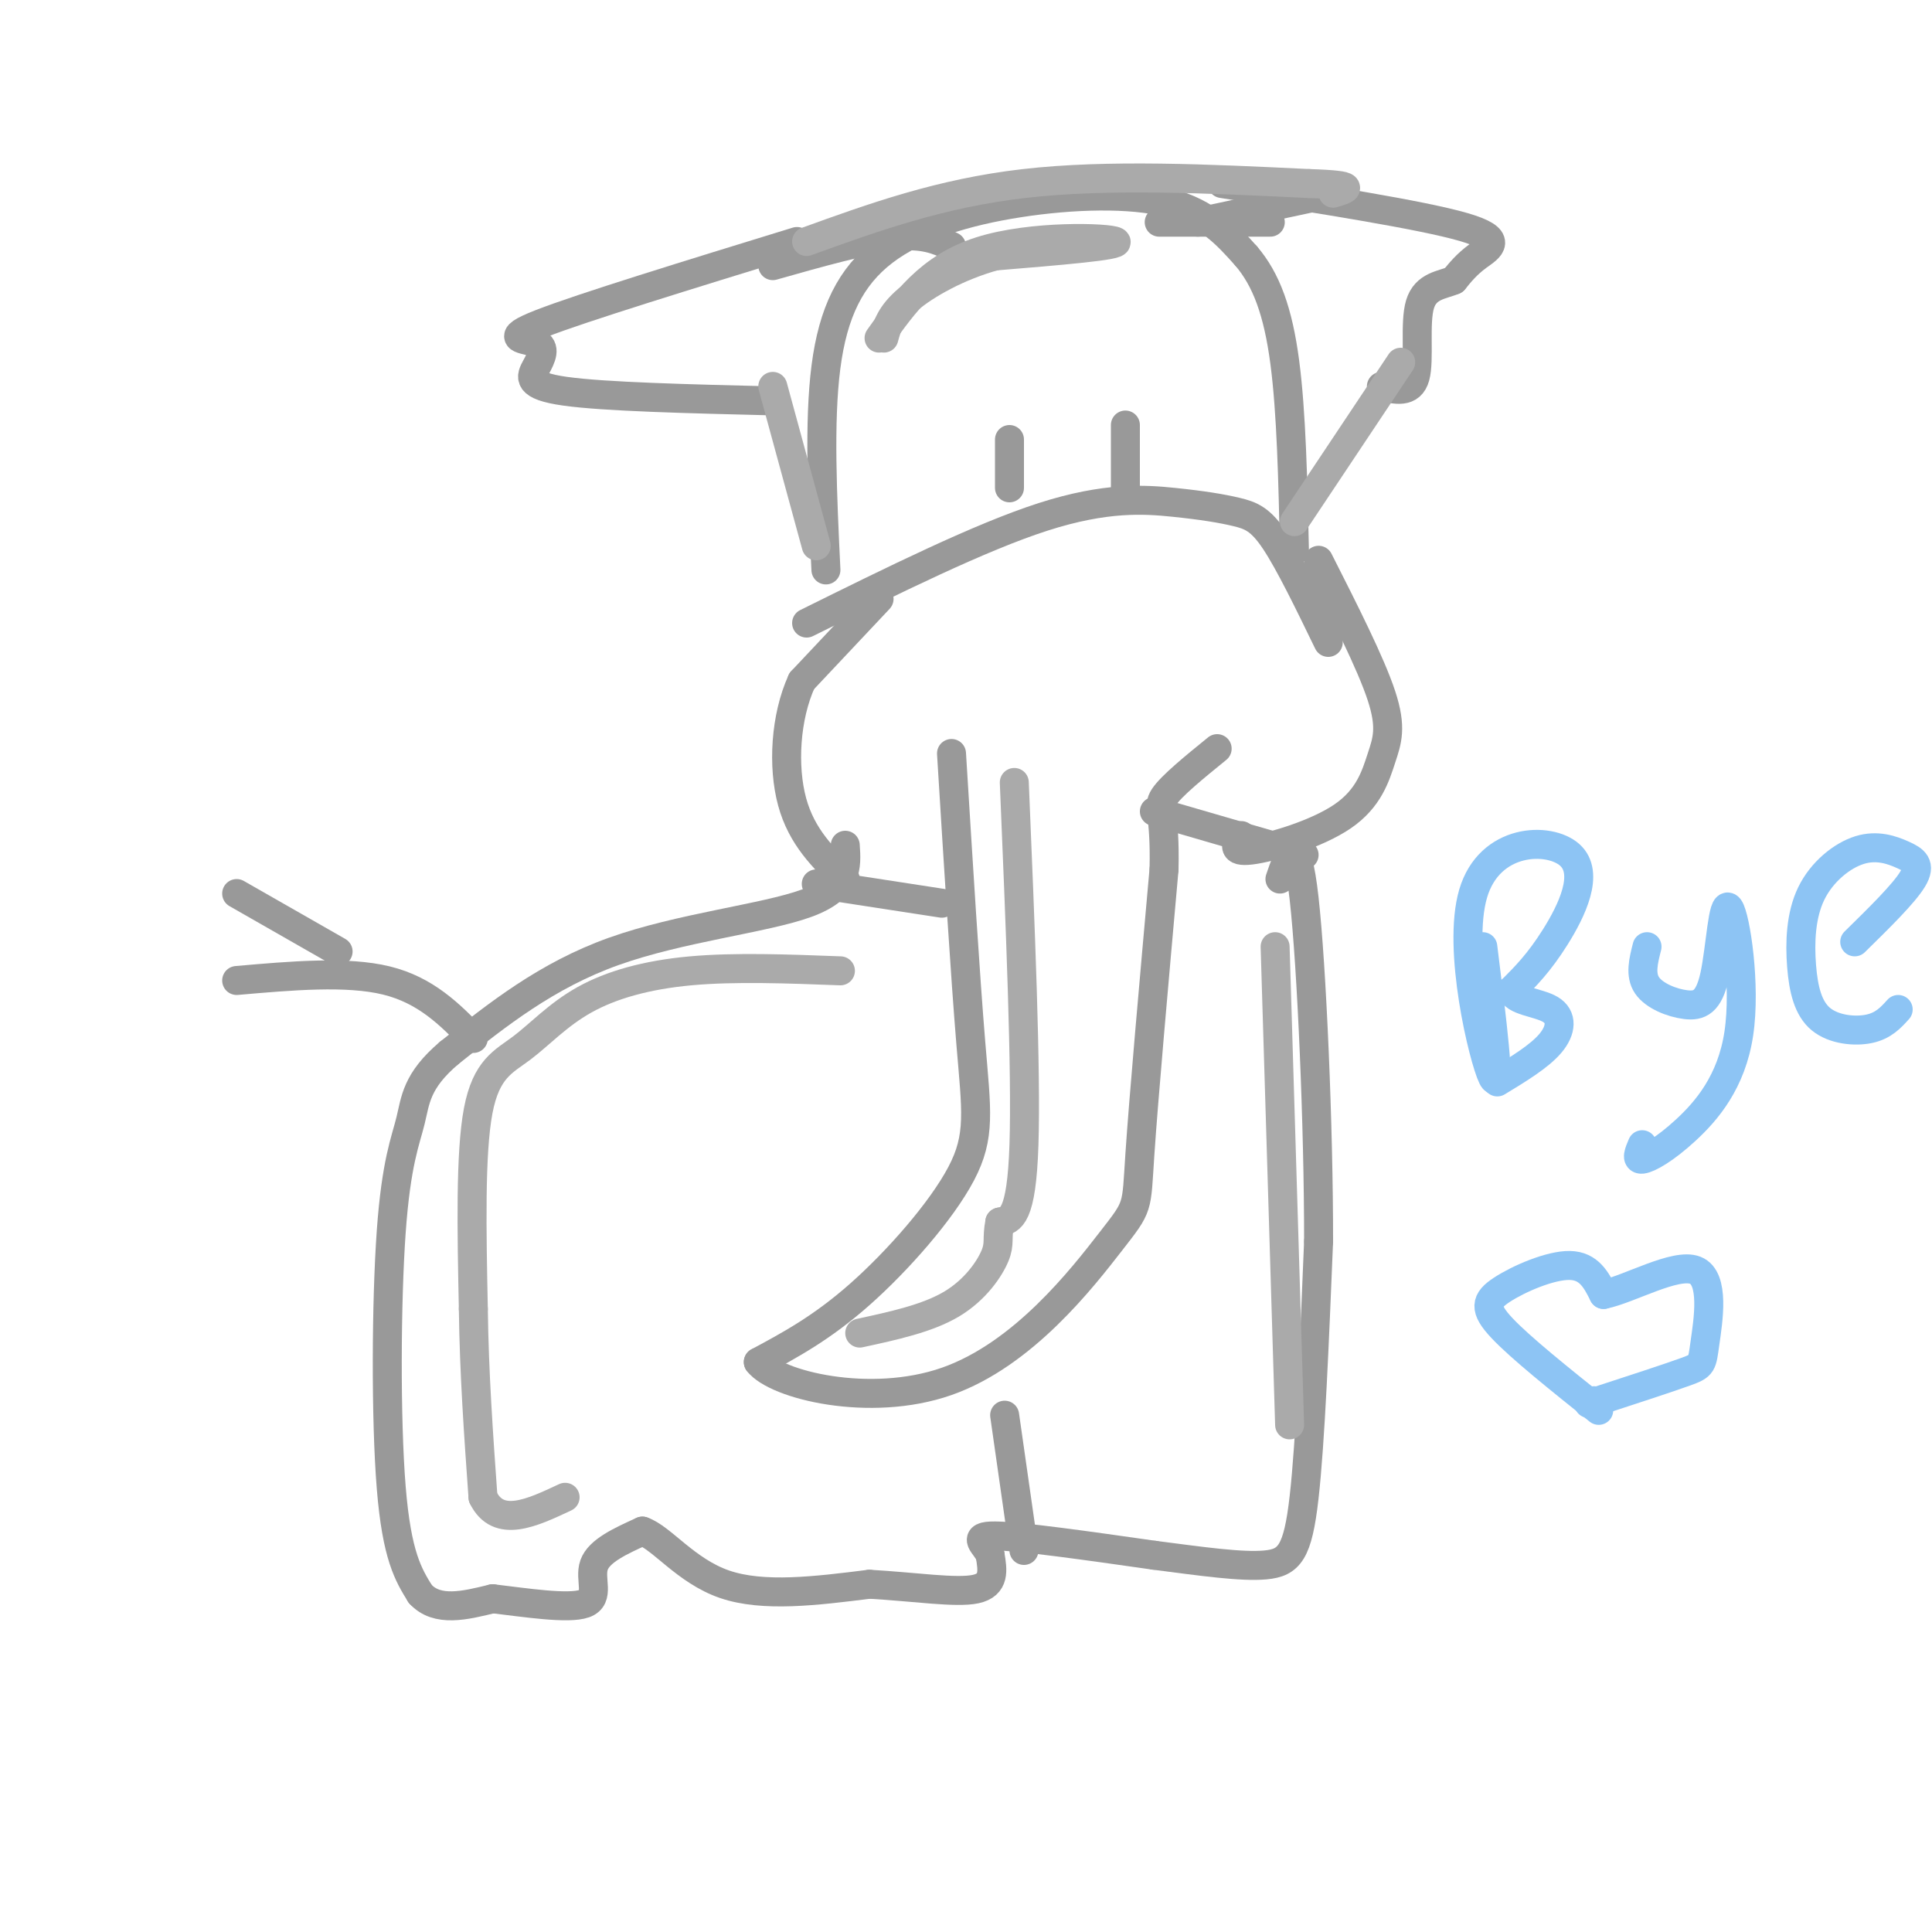 <svg viewBox='0 0 400 400' version='1.1' xmlns='http://www.w3.org/2000/svg' xmlns:xlink='http://www.w3.org/1999/xlink'><g fill='none' stroke='#999999' stroke-width='6' stroke-linecap='round' stroke-linejoin='round'><path d='M165,50c-22.266,6.847 -44.533,13.694 -53,17c-8.467,3.306 -3.136,3.072 -1,4c2.136,0.928 1.075,3.019 0,5c-1.075,1.981 -2.164,3.852 6,5c8.164,1.148 25.582,1.574 43,2'/><path d='M253,38c20.667,3.244 41.333,6.489 50,9c8.667,2.511 5.333,4.289 3,6c-2.333,1.711 -3.667,3.356 -5,5'/><path d='M301,58c-2.381,1.036 -5.833,1.125 -7,5c-1.167,3.875 -0.048,11.536 -1,15c-0.952,3.464 -3.976,2.732 -7,2'/><path d='M171,118c-0.732,-15.319 -1.464,-30.638 0,-42c1.464,-11.362 5.124,-18.767 12,-24c6.876,-5.233 16.967,-8.293 28,-10c11.033,-1.707 23.010,-2.059 31,0c7.990,2.059 11.995,6.530 16,11'/><path d='M258,53c4.178,4.867 6.622,11.533 8,22c1.378,10.467 1.689,24.733 2,39'/><path d='M182,124c0.000,0.000 -16.000,17.000 -16,17'/><path d='M166,141c-3.422,7.489 -3.978,17.711 -2,25c1.978,7.289 6.489,11.644 11,16'/><path d='M273,116c5.400,10.665 10.801,21.330 13,28c2.199,6.670 1.198,9.344 0,13c-1.198,3.656 -2.592,8.292 -8,12c-5.408,3.708 -14.831,6.488 -19,7c-4.169,0.512 -3.085,-1.244 -2,-3'/><path d='M169,183c0.000,0.000 26.000,4.000 26,4'/><path d='M197,156c1.417,22.964 2.833,45.929 4,60c1.167,14.071 2.083,19.250 -2,27c-4.083,7.750 -13.167,18.071 -21,25c-7.833,6.929 -14.417,10.464 -21,14'/><path d='M157,282c3.603,4.730 23.110,9.557 39,4c15.890,-5.557 28.163,-21.496 34,-29c5.837,-7.504 5.239,-6.573 6,-18c0.761,-11.427 2.880,-35.214 5,-59'/><path d='M241,180c0.289,-12.067 -1.489,-12.733 0,-15c1.489,-2.267 6.244,-6.133 11,-10'/><path d='M270,177c0.000,0.000 -31.000,-9.000 -31,-9'/><path d='M167,129c18.000,-8.912 36.000,-17.825 49,-22c13.000,-4.175 21.000,-3.614 27,-3c6.000,0.614 10.000,1.281 13,2c3.000,0.719 5.000,1.491 8,6c3.000,4.509 7.000,12.754 11,21'/><path d='M175,175c0.311,4.422 0.622,8.844 -8,12c-8.622,3.156 -26.178,5.044 -40,10c-13.822,4.956 -23.911,12.978 -34,21'/><path d='M93,218c-6.848,5.801 -6.970,9.802 -8,14c-1.030,4.198 -2.970,8.592 -4,23c-1.030,14.408 -1.152,38.831 0,53c1.152,14.169 3.576,18.085 6,22'/><path d='M87,330c3.500,3.833 9.250,2.417 15,1'/><path d='M102,331c6.619,0.774 15.667,2.208 19,1c3.333,-1.208 0.952,-5.060 2,-8c1.048,-2.940 5.524,-4.970 10,-7'/><path d='M133,317c4.000,1.356 9.000,8.244 17,11c8.000,2.756 19.000,1.378 30,0'/><path d='M180,328c9.422,0.533 17.978,1.867 22,1c4.022,-0.867 3.511,-3.933 3,-7'/><path d='M205,322c-0.778,-2.156 -4.222,-4.044 1,-4c5.222,0.044 19.111,2.022 33,4'/><path d='M239,322c9.869,1.274 18.042,2.458 23,2c4.958,-0.458 6.702,-2.560 8,-14c1.298,-11.440 2.149,-32.220 3,-53'/><path d='M273,257c0.022,-23.844 -1.422,-56.956 -3,-71c-1.578,-14.044 -3.289,-9.022 -5,-4'/><path d='M98,215c-4.917,-5.000 -9.833,-10.000 -18,-12c-8.167,-2.000 -19.583,-1.000 -31,0'/><path d='M70,197c0.000,0.000 -21.000,-12.000 -21,-12'/><path d='M209,101c0.000,0.000 0.000,-10.000 0,-10'/><path d='M233,101c0.000,0.000 0.000,-13.000 0,-13'/><path d='M160,55c9.417,-2.667 18.833,-5.333 25,-6c6.167,-0.667 9.083,0.667 12,2'/><path d='M276,40c0.000,0.000 -28.000,6.000 -28,6'/><path d='M263,46c0.000,0.000 -23.000,0.000 -23,0'/><path d='M212,321c0.000,0.000 -4.000,-28.000 -4,-28'/></g>
<g fill='none' stroke='#8DC4F4' stroke-width='6' stroke-linecap='round' stroke-linejoin='round'><path d='M307,196c1.914,15.354 3.828,30.708 2,27c-1.828,-3.708 -7.397,-26.478 -4,-38c3.397,-11.522 15.761,-11.794 20,-8c4.239,3.794 0.354,11.656 -3,17c-3.354,5.344 -6.177,8.172 -9,11'/><path d='M313,205c0.286,2.286 5.500,2.500 8,4c2.500,1.500 2.286,4.286 0,7c-2.286,2.714 -6.643,5.357 -11,8'/><path d='M341,196c-0.739,2.906 -1.478,5.812 0,8c1.478,2.188 5.172,3.658 8,4c2.828,0.342 4.788,-0.445 6,-6c1.212,-5.555 1.676,-15.878 3,-14c1.324,1.878 3.510,15.957 2,26c-1.510,10.043 -6.714,16.050 -11,20c-4.286,3.950 -7.653,5.843 -9,6c-1.347,0.157 -0.673,-1.421 0,-3'/><path d='M384,195c5.101,-5.005 10.202,-10.010 12,-13c1.798,-2.990 0.292,-3.965 -2,-5c-2.292,-1.035 -5.370,-2.131 -9,-1c-3.630,1.131 -7.813,4.488 -10,9c-2.188,4.512 -2.380,10.178 -2,15c0.380,4.822 1.333,8.798 4,11c2.667,2.202 7.048,2.629 10,2c2.952,-0.629 4.476,-2.315 6,-4'/><path d='M331,292c-8.077,-6.464 -16.155,-12.929 -20,-17c-3.845,-4.071 -3.458,-5.750 0,-8c3.458,-2.250 9.988,-5.071 14,-5c4.012,0.071 5.506,3.036 7,6'/><path d='M332,268c5.258,-1.037 14.904,-6.628 19,-5c4.096,1.628 2.641,10.477 2,15c-0.641,4.523 -0.469,4.721 -4,6c-3.531,1.279 -10.766,3.640 -18,6'/><path d='M331,290c-3.167,1.000 -2.083,0.500 -1,0'/></g>
<g fill='none' stroke='#AAAAAA' stroke-width='6' stroke-linecap='round' stroke-linejoin='round'><path d='M290,75c0.000,0.000 -22.000,33.000 -22,33'/><path d='M160,80c0.000,0.000 9.000,33.000 9,33'/><path d='M182,70c5.200,-7.311 10.400,-14.622 21,-18c10.600,-3.378 26.600,-2.822 28,-2c1.400,0.822 -11.800,1.911 -25,3'/><path d='M206,53c-7.667,2.111 -14.333,5.889 -18,9c-3.667,3.111 -4.333,5.556 -5,8'/><path d='M210,162c1.250,29.917 2.500,59.833 2,75c-0.500,15.167 -2.750,15.583 -5,16'/><path d='M207,253c-0.690,3.536 0.083,4.375 -1,7c-1.083,2.625 -4.024,7.036 -9,10c-4.976,2.964 -11.988,4.482 -19,6'/><path d='M174,201c-10.935,-0.415 -21.869,-0.829 -31,0c-9.131,0.829 -16.458,2.903 -22,6c-5.542,3.097 -9.300,7.219 -13,10c-3.700,2.781 -7.343,4.223 -9,13c-1.657,8.777 -1.329,24.888 -1,41'/><path d='M98,271c0.167,13.333 1.083,26.167 2,39'/><path d='M100,310c3.167,6.500 10.083,3.250 17,0'/><path d='M264,196c0.000,0.000 3.000,99.000 3,99'/><path d='M167,50c13.833,-5.000 27.667,-10.000 45,-12c17.333,-2.000 38.167,-1.000 59,0'/><path d='M271,38c10.667,0.333 7.833,1.167 5,2'/></g>
</svg>